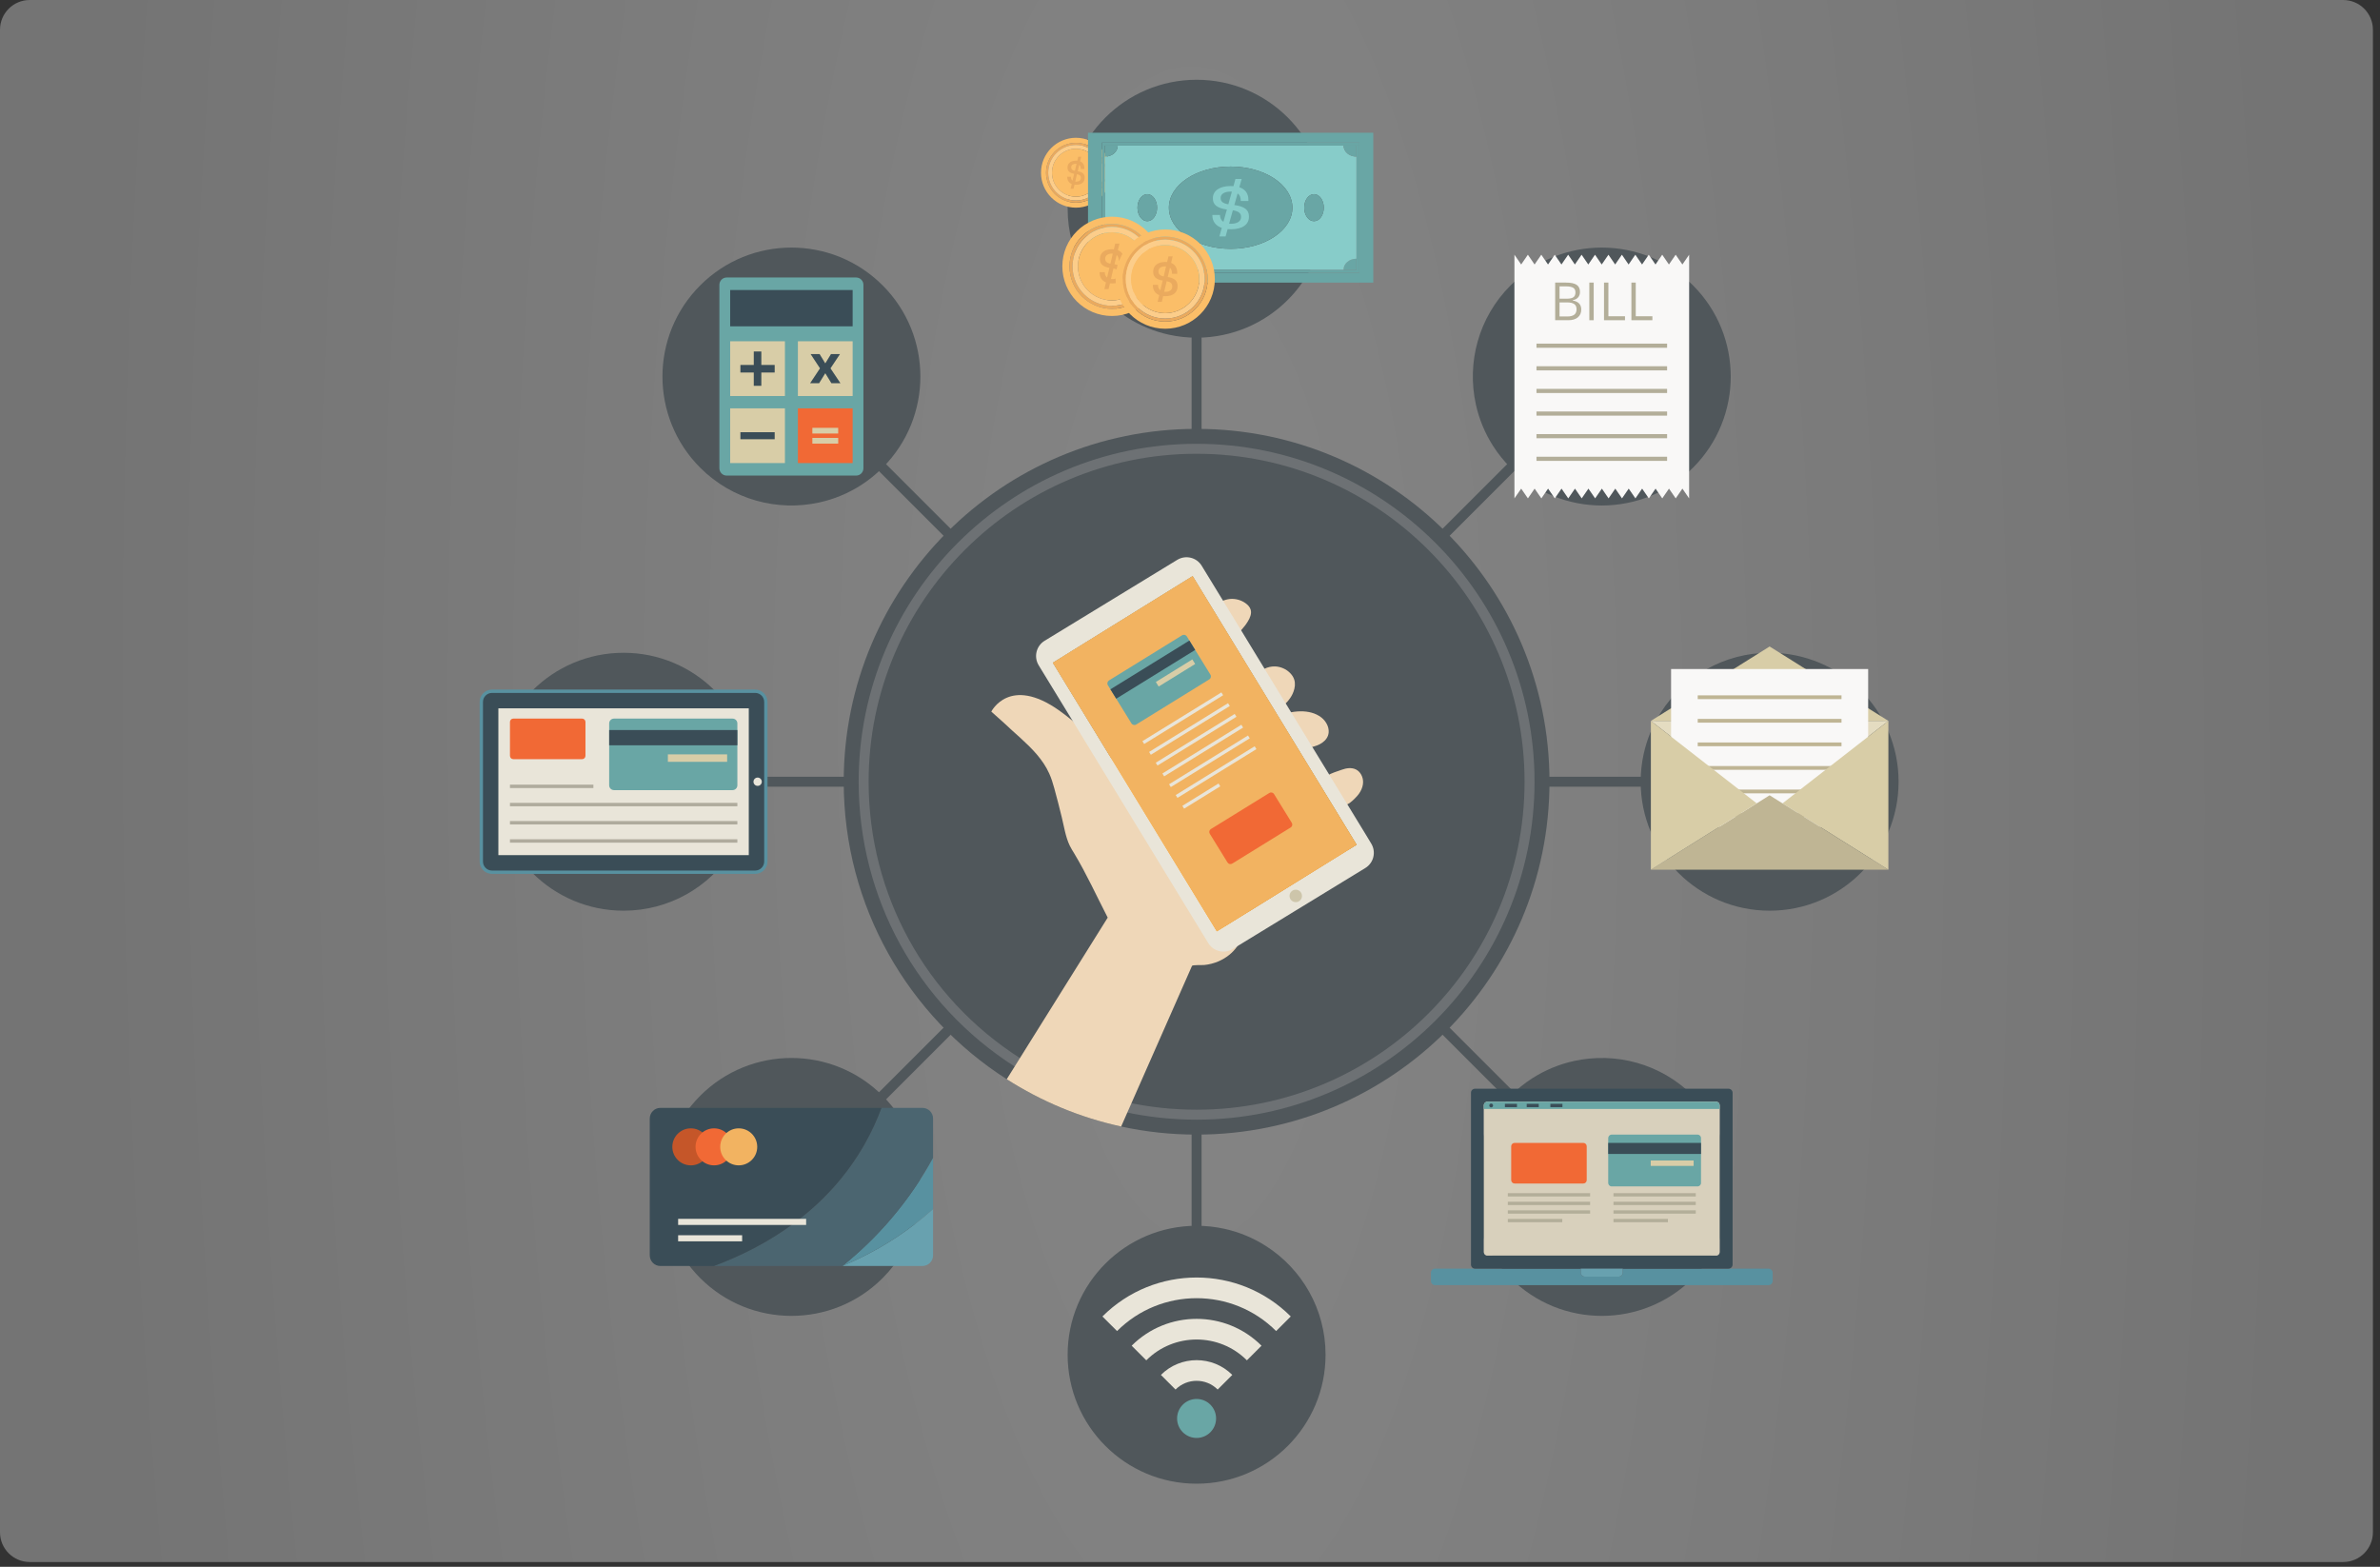 <svg width="240" height="158" viewBox="0 0 240 158" fill="none" xmlns="http://www.w3.org/2000/svg">
<rect x="0" y="0" width="240" height="158" fill="#333333" stroke="none"/>
<path d="M-0 3C-0 1.343 1.343 0 3 0H236.286C237.943 0 239.286 1.343 239.286 3V154.514C239.286 156.17 237.943 157.514 236.286 157.514H3C1.343 157.514 -0 156.17 -0 154.514V3Z" fill="url(#paint0_radial_2136_21406)" fill-opacity="0.4"/>
<g style="mix-blend-mode:luminosity">
<path d="M121.167 145.001H120.162V12.66H121.167V145.001Z" fill="#50575B"/>
<path d="M186.836 79.332H54.496V78.327H186.836V79.332Z" fill="#50575B"/>
<path d="M74.232 125.975L73.52 125.264L167.099 31.686L167.809 32.396L74.232 125.975Z" fill="#50575B"/>
<path d="M167.099 125.975L73.52 32.396L74.232 31.686L167.809 125.264L167.099 125.975Z" fill="#50575B"/>
<path d="M156.251 78.83C156.251 98.482 140.319 114.413 120.666 114.413C118.057 114.413 115.51 114.133 113.058 113.599C108.894 112.692 105.001 111.056 101.52 108.828C91.633 102.508 85.08 91.433 85.08 78.83C85.08 59.178 101.014 43.247 120.666 43.247C140.319 43.247 156.251 59.178 156.251 78.83Z" fill="#50575B"/>
<path d="M154.241 78.829C154.241 97.373 139.21 112.404 120.666 112.404C118.204 112.404 115.802 112.139 113.489 111.635C109.557 110.781 105.885 109.234 102.6 107.134C93.273 101.17 87.09 90.721 87.09 78.829C87.09 60.286 102.125 45.255 120.666 45.255C139.21 45.255 154.241 60.286 154.241 78.829Z" fill="#50575B"/>
<path fill-rule="evenodd" clip-rule="evenodd" d="M120.666 112.907C118.211 112.907 115.76 112.646 113.381 112.126C109.45 111.27 105.731 109.734 102.331 107.558C92.472 101.255 86.588 90.516 86.588 78.83C86.588 60.04 101.875 44.753 120.666 44.753C139.456 44.753 154.743 60.04 154.743 78.83C154.743 97.62 139.456 112.907 120.666 112.907ZM120.666 45.758C102.429 45.758 87.593 60.594 87.593 78.83C87.593 90.17 93.303 100.595 102.872 106.711C106.172 108.823 109.78 110.314 113.594 111.145C115.904 111.647 118.283 111.902 120.666 111.902C138.902 111.902 153.738 97.065 153.738 78.83C153.738 60.594 138.902 45.758 120.666 45.758Z" fill="#6D7174"/>
<path d="M133.67 21.047C133.67 28.228 127.848 34.051 120.666 34.051C119.712 34.051 118.782 33.947 117.886 33.753C116.363 33.421 114.941 32.823 113.669 32.009C110.056 29.699 107.661 25.652 107.661 21.047C107.661 13.864 113.483 8.043 120.666 8.043C127.848 8.043 133.67 13.864 133.67 21.047Z" fill="#50575B"/>
<path d="M89.002 28.775C94.081 33.852 94.081 42.087 89.002 47.164C88.326 47.84 87.596 48.424 86.826 48.92C85.514 49.763 84.085 50.346 82.611 50.669C78.423 51.59 73.867 50.423 70.61 47.166C65.533 42.087 65.533 33.852 70.612 28.775C75.689 23.696 83.923 23.696 89.002 28.775Z" fill="#50575B"/>
<path d="M62.881 65.826C70.063 65.826 75.885 71.647 75.885 78.83C75.885 79.783 75.783 80.715 75.587 81.611C75.256 83.132 74.657 84.554 73.843 85.827C71.535 89.44 67.488 91.834 62.881 91.834C55.7 91.834 49.877 86.011 49.877 78.83C49.877 71.647 55.7 65.826 62.881 65.826Z" fill="#50575B"/>
<path d="M70.611 110.494C75.69 105.416 83.923 105.416 89.002 110.494C89.675 111.169 90.261 111.899 90.757 112.671C91.598 113.981 92.181 115.41 92.506 116.886C93.427 121.074 92.258 125.628 89.002 128.885C83.923 133.964 75.69 133.962 70.611 128.885C65.533 123.806 65.533 115.572 70.611 110.494Z" fill="#50575B"/>
<path d="M107.661 136.612C107.661 129.431 113.483 123.608 120.665 123.608C121.62 123.608 122.549 123.712 123.445 123.907C124.968 124.238 126.39 124.836 127.662 125.65C131.275 127.96 133.67 132.007 133.67 136.612C133.67 143.795 127.846 149.616 120.665 149.616C113.483 149.616 107.661 143.795 107.661 136.612Z" fill="#50575B"/>
<path d="M152.329 128.884C147.25 123.807 147.25 115.572 152.329 110.495C153.003 109.82 153.735 109.235 154.505 108.739C155.817 107.897 157.246 107.314 158.72 106.99C162.908 106.069 167.462 107.237 170.721 110.493C175.798 115.572 175.798 123.807 170.719 128.884C165.642 133.963 157.407 133.963 152.329 128.884Z" fill="#50575B"/>
<path d="M178.45 91.834C171.267 91.834 165.446 86.013 165.446 78.83C165.446 77.877 165.548 76.946 165.744 76.049C166.074 74.528 166.672 73.106 167.486 71.833C169.796 68.22 173.843 65.826 178.45 65.826C185.631 65.826 191.454 71.649 191.454 78.83C191.454 86.013 185.631 91.834 178.45 91.834Z" fill="#50575B"/>
<path d="M170.721 47.166C165.642 52.243 157.408 52.243 152.329 47.166C151.656 46.491 151.07 45.761 150.574 44.989C149.733 43.679 149.15 42.25 148.825 40.774C147.904 36.586 149.073 32.032 152.329 28.775C157.407 23.696 165.642 23.696 170.721 28.775C175.798 33.854 175.798 42.087 170.721 47.166Z" fill="#50575B"/>
<path d="M152.716 50.256L153.397 49.273L154.075 50.256L154.753 49.273L155.432 50.256L156.11 49.273L156.787 50.256L157.465 49.273L158.144 50.256L158.822 49.273L159.499 50.256L160.177 49.273L160.854 50.256L161.533 49.273L162.209 50.256L162.886 49.273L163.563 50.256L164.24 49.273L164.916 50.256L165.593 49.273L166.27 50.256L166.947 49.273L167.623 50.256L168.302 49.273L168.979 50.256L169.655 49.273L170.332 50.256L170.334 25.686L169.654 26.671L168.974 25.686L168.295 26.671L167.618 25.686L166.94 26.671L166.262 25.686L165.585 26.671L164.906 25.686L164.228 26.671L163.551 25.686L162.873 26.671L162.196 25.686L161.518 26.671L160.841 25.686L160.164 26.671L159.487 25.686L158.811 26.671L158.134 25.686L157.457 26.671L156.78 25.686L156.104 26.671L155.425 25.686L154.748 26.671L154.072 25.686L153.395 26.671L152.716 25.686V50.256Z" fill="#F9F8F7"/>
<path fill-rule="evenodd" clip-rule="evenodd" d="M156.824 28.495H157.896C158.399 28.495 158.763 28.57 158.988 28.721C159.213 28.872 159.326 29.11 159.326 29.435C159.326 29.66 159.263 29.846 159.137 29.991C159.012 30.137 158.829 30.232 158.589 30.276V30.303C159.165 30.401 159.454 30.703 159.454 31.21C159.454 31.55 159.338 31.815 159.108 32.005C158.88 32.196 158.559 32.291 158.147 32.291H156.824V28.495ZM157.264 30.12H157.991C158.303 30.12 158.527 30.071 158.665 29.973C158.801 29.875 158.869 29.711 158.869 29.478C158.869 29.265 158.793 29.112 158.641 29.018C158.488 28.924 158.246 28.877 157.914 28.877H157.264V30.12ZM157.264 30.494V31.912H158.056C158.362 31.912 158.593 31.853 158.748 31.735C158.904 31.616 158.981 31.431 158.981 31.179C158.981 30.943 158.902 30.77 158.743 30.659C158.585 30.549 158.343 30.494 158.02 30.494H157.264Z" fill="#B3AE99"/>
<path d="M160.268 32.291V28.495H160.71V32.291H160.268Z" fill="#B3AE99"/>
<path d="M161.75 32.291V28.495H162.192V31.891H163.866V32.291H161.75Z" fill="#B3AE99"/>
<path d="M164.511 32.291V28.495H164.951V31.891H166.627V32.291H164.511Z" fill="#B3AE99"/>
<path d="M168.111 35.07H154.94V34.651H168.111V35.07Z" fill="#B3AE99"/>
<path d="M168.111 37.35H154.939V36.932H168.111V37.35Z" fill="#B3AE99"/>
<path d="M168.111 39.632H154.939V39.213H168.111V39.632Z" fill="#B3AE99"/>
<path d="M168.111 41.914H154.939V41.495H168.111V41.914Z" fill="#B3AE99"/>
<path d="M168.111 44.193H154.939V43.774H168.111V44.193Z" fill="#B3AE99"/>
<path d="M168.111 46.475H154.939V46.057H168.111V46.475Z" fill="#B3AE99"/>
<path d="M190.425 72.694L179.749 81.011L178.449 80.195L177.148 81.011L166.474 72.694H190.425Z" fill="#E4DCC1"/>
<path d="M190.425 72.694H166.474L178.449 65.191L190.425 72.694Z" fill="#D8CDA7"/>
<path d="M188.386 83.392H168.513V67.465H188.386V83.392Z" fill="#F9F8F7"/>
<path d="M185.698 70.498H171.2V70.119H185.698V70.498Z" fill="#BFB594"/>
<path d="M185.698 72.873H171.2V72.494H185.698V72.873Z" fill="#BFB594"/>
<path d="M185.698 75.247H171.2V74.87H185.698V75.247Z" fill="#BFB594"/>
<path d="M185.698 77.627H171.2V77.248H185.698V77.627Z" fill="#BFB594"/>
<path d="M185.698 80H171.2V79.621H185.698V80Z" fill="#BFB594"/>
<path d="M185.698 82.376H171.2V81.997H185.698V82.376Z" fill="#BFB594"/>
<path d="M190.425 72.694V87.7L179.749 81.011L190.425 72.694Z" fill="#D8CDA7"/>
<path d="M190.425 87.701H166.474L177.148 81.012L178.449 80.196L179.749 81.012L190.425 87.701Z" fill="#BFB594"/>
<path d="M177.148 81.011L166.474 87.7V72.694L177.148 81.011Z" fill="#D8CDA7"/>
<path d="M86.331 47.958H73.282C72.873 47.958 72.543 47.627 72.543 47.219V28.722C72.543 28.313 72.873 27.983 73.282 27.983H86.331C86.738 27.983 87.068 28.313 87.068 28.722V47.219C87.068 47.627 86.738 47.958 86.331 47.958Z" fill="#69A6A5"/>
<path d="M85.981 32.906H73.631V29.246H85.981V32.906Z" fill="#3A4D57"/>
<path d="M79.152 39.935H73.631V34.414H79.152V39.935Z" fill="#D8CDA7"/>
<path d="M85.981 39.935H80.46V34.414H85.981V39.935Z" fill="#D8CDA7"/>
<path d="M79.152 46.696H73.631V41.177H79.152V46.696Z" fill="#D8CDA7"/>
<path d="M85.981 46.696H80.46V41.177H85.981V46.696Z" fill="#F16935"/>
<path d="M76.011 37.565H74.663V36.801H76.011V35.444H76.773V36.801H78.12V37.565H76.773V38.905H76.011V37.565Z" fill="#3A4D57"/>
<path d="M78.12 44.293H74.663V43.584H78.12V44.293Z" fill="#3A4D57"/>
<path d="M82.688 37.143L81.743 35.707H82.651L83.221 36.642L83.795 35.707H84.705L83.748 37.143L84.749 38.642H83.837L83.221 37.637L82.601 38.642H81.693L82.688 37.143Z" fill="#3A4D57"/>
<path d="M81.918 43.718V43.144H84.524V43.718H81.918ZM81.918 44.735V44.159H84.526V44.735H81.918Z" fill="#D8CDA7"/>
<path d="M94.091 121.924V126.584C94.091 127.18 93.609 127.663 93.016 127.663H84.952C84.953 127.661 84.954 127.658 84.957 127.656C87.391 126.648 89.908 125.262 92.354 123.369C92.966 122.895 93.545 122.413 94.091 121.924Z" fill="#68A1AF"/>
<path d="M94.091 116.757V121.925C93.545 122.414 92.966 122.896 92.354 123.37C89.908 125.263 87.391 126.648 84.957 127.657C86.635 126.312 88.307 124.725 89.897 122.856C91.632 120.816 93.006 118.745 94.091 116.757Z" fill="#5891A0"/>
<path d="M94.091 112.792V116.757C93.005 118.746 91.632 120.816 89.896 122.856C88.307 124.726 86.635 126.312 84.957 127.657C84.951 127.659 84.947 127.662 84.945 127.664H71.984C77.172 125.736 83.358 122.119 87.183 115.38C87.883 114.144 88.442 112.915 88.885 111.717H93.016C93.609 111.717 94.091 112.199 94.091 112.792Z" fill="#4B6570"/>
<path d="M66.597 111.717H88.885C88.443 112.915 87.883 114.144 87.183 115.38C83.359 122.119 77.172 125.736 71.984 127.664H66.597C66.004 127.664 65.522 127.181 65.522 126.585V112.792C65.522 112.199 66.004 111.717 66.597 111.717Z" fill="#3A4D57"/>
<path d="M84.957 127.657C84.955 127.66 84.953 127.662 84.952 127.664H84.945C84.947 127.662 84.951 127.66 84.957 127.657Z" fill="#3A4D57"/>
<path d="M71.528 115.648C71.528 116.679 70.694 117.514 69.664 117.514C68.632 117.514 67.798 116.679 67.798 115.648C67.798 114.618 68.632 113.782 69.664 113.782C70.694 113.782 71.528 114.618 71.528 115.648Z" fill="#C55629"/>
<path d="M73.872 115.648C73.872 116.679 73.036 117.514 72.006 117.514C70.974 117.514 70.14 116.679 70.14 115.648C70.14 114.618 70.974 113.782 72.006 113.782C73.036 113.782 73.872 114.618 73.872 115.648Z" fill="#F16935"/>
<path d="M76.359 115.648C76.359 116.679 75.524 117.514 74.493 117.514C73.463 117.514 72.627 116.679 72.627 115.648C72.627 114.618 73.463 113.782 74.493 113.782C75.524 113.782 76.359 114.618 76.359 115.648Z" fill="#F2B361"/>
<path d="M81.291 123.523H68.383V122.908H81.291V123.523Z" fill="#E9E5D9"/>
<path d="M74.837 125.175H68.383V124.561H74.837V125.175Z" fill="#E9E5D9"/>
<path d="M76.15 87.954H49.613C49.019 87.954 48.536 87.471 48.536 86.875V70.784C48.536 70.188 49.019 69.705 49.613 69.705H76.15C76.745 69.705 77.229 70.188 77.229 70.784V86.875C77.229 87.471 76.745 87.954 76.15 87.954Z" fill="#3A4D57"/>
<path fill-rule="evenodd" clip-rule="evenodd" d="M76.15 88.122H49.613C48.926 88.122 48.368 87.562 48.368 86.876V70.784C48.368 70.098 48.926 69.538 49.613 69.538H76.15C76.837 69.538 77.397 70.098 77.397 70.784V86.876C77.397 87.562 76.837 88.122 76.15 88.122ZM49.613 69.873C49.111 69.873 48.703 70.282 48.703 70.784V86.876C48.703 87.378 49.111 87.787 49.613 87.787H76.15C76.653 87.787 77.061 87.378 77.061 86.876V70.784C77.061 70.282 76.653 69.873 76.15 69.873H49.613Z" fill="#5891A0"/>
<path d="M50.256 86.232V71.428H75.507V86.232H50.256Z" fill="#E9E5D9"/>
<path d="M61.915 72.462H73.869C74.138 72.462 74.356 72.68 74.356 72.949V79.191C74.356 79.459 74.138 79.677 73.869 79.677H61.915C61.647 79.677 61.429 79.459 61.429 79.191V72.949C61.429 72.68 61.647 72.462 61.915 72.462Z" fill="#69A6A5"/>
<path d="M61.429 73.617H74.356V75.155H61.429V73.617Z" fill="#3A4D57"/>
<path d="M67.349 76.071H73.326V76.822H67.349V76.071Z" fill="#D8CDA7"/>
<path d="M58.697 76.556H51.764C51.576 76.556 51.424 76.403 51.424 76.214V72.802C51.424 72.614 51.576 72.462 51.764 72.462H58.697C58.886 72.462 59.039 72.614 59.039 72.802V76.214C59.039 76.403 58.886 76.556 58.697 76.556Z" fill="#F16935"/>
<path d="M74.356 84.975H51.424V84.63H74.356V84.975Z" fill="#AFAB9D"/>
<path d="M74.356 83.139H51.424V82.794H74.356V83.139Z" fill="#AFAB9D"/>
<path d="M74.356 81.305H51.424V80.96H74.356V81.305Z" fill="#AFAB9D"/>
<path d="M59.838 79.467H51.424V79.124H59.838V79.467Z" fill="#AFAB9D"/>
<path d="M76.82 78.83C76.82 79.061 76.632 79.248 76.401 79.248C76.168 79.248 75.981 79.061 75.981 78.83C75.981 78.599 76.168 78.409 76.401 78.409C76.632 78.409 76.82 78.599 76.82 78.83Z" fill="#E9E5D9"/>
<path d="M119.274 141.646C118.507 142.415 118.507 143.659 119.274 144.426C120.043 145.194 121.288 145.194 122.055 144.426C122.822 143.659 122.822 142.415 122.055 141.646C121.288 140.879 120.043 140.879 119.274 141.646Z" fill="#69A6A5"/>
<path d="M117.067 138.647L118.541 140.121C119.713 138.948 121.618 138.948 122.79 140.121L124.265 138.647C122.279 136.662 119.052 136.662 117.067 138.647Z" fill="#E9E5D9"/>
<path d="M111.17 132.751L112.644 134.225C117.067 129.803 124.265 129.803 128.687 134.225L130.161 132.751C124.925 127.514 116.407 127.516 111.17 132.751Z" fill="#E9E5D9"/>
<path d="M114.118 135.701L115.592 137.175C118.389 134.377 122.941 134.377 125.738 137.175L127.212 135.701C123.602 132.091 117.728 132.091 114.118 135.701Z" fill="#E9E5D9"/>
<path d="M126.143 90.994C126.083 91.044 126.059 91.308 126.041 91.381C125.993 91.567 125.945 91.752 125.897 91.939C125.892 91.955 125.888 91.97 125.883 91.984C125.846 92.127 125.808 92.27 125.771 92.413C125.552 93.244 125.435 94.13 125.061 94.911C124.977 95.088 124.88 95.257 124.77 95.417C124.311 96.088 123.639 96.608 122.89 96.934C122.423 97.135 121.922 97.266 121.416 97.313C121.255 97.328 120.257 97.291 120.203 97.397C120.203 97.397 117.029 104.598 113.057 113.598C108.893 112.692 105 111.055 101.519 108.828L111.702 92.532C110.585 90.368 109.564 88.115 108.308 86.031C108.157 85.781 107.998 85.537 107.873 85.274C107.447 84.389 107.301 83.347 107.067 82.403C106.826 81.429 106.586 80.459 106.315 79.493C106.177 78.99 106.025 78.49 105.809 78.012C105.174 76.585 104.05 75.464 102.914 74.427C102.331 73.895 101.737 73.379 101.169 72.833C101.072 72.74 99.964 71.767 99.964 71.76C99.966 71.755 101.79 68.085 106.816 71.65C107.257 71.964 107.707 72.313 108.167 72.697C109.43 73.752 110.749 75.055 112.062 76.478C113.446 77.977 114.823 79.609 116.119 81.228C120.309 86.468 123.651 91.574 123.651 91.574L123.388 93.133L123.347 93.376L123.47 93.272L126.143 90.994Z" fill="#EFD7B8"/>
<path d="M137.382 79.345C137.285 79.685 137.094 80.001 136.857 80.268C136.61 80.548 135.742 81.457 135.392 81.117C135.176 80.904 135.038 80.462 134.898 80.198C134.824 80.057 133.832 78.228 133.852 78.214C134.253 77.953 134.852 77.782 135.306 77.62C135.765 77.454 136.291 77.375 136.728 77.589C137.192 77.817 137.46 78.352 137.454 78.869C137.452 79.031 137.428 79.19 137.382 79.345Z" fill="#EFD7B8"/>
<path d="M133.984 73.843C133.977 73.961 133.951 74.078 133.909 74.193C133.765 74.576 133.435 74.87 133.07 75.055C132.703 75.241 132.298 75.335 131.897 75.426C131.544 75.072 131.191 74.717 130.837 74.362C130.567 74.091 130.411 73.782 130.167 73.499C129.771 73.04 129.314 72.521 128.843 72.134C128.88 72.171 129.746 71.903 129.85 71.881C130.284 71.796 130.726 71.732 131.17 71.729C131.907 71.724 132.666 71.896 133.246 72.35C133.7 72.705 134.023 73.283 133.984 73.843Z" fill="#EFD7B8"/>
<path d="M130.333 69.995C130.072 70.538 129.631 71.019 129.129 71.335C128.383 70.17 127.597 69.027 126.832 67.875C126.835 67.88 127.45 67.469 127.494 67.446C127.825 67.278 128.199 67.193 128.571 67.203C129.13 67.22 129.68 67.456 130.078 67.851C130.268 68.039 130.425 68.265 130.507 68.52C130.638 68.915 130.583 69.352 130.438 69.744C130.408 69.829 130.373 69.913 130.333 69.995Z" fill="#EFD7B8"/>
<path d="M126.095 62.106C126.04 62.29 125.949 62.471 125.85 62.635C125.482 63.252 124.993 63.758 124.442 64.21C124.477 64.182 122.582 61.493 122.381 61.217C122.738 60.779 123.467 60.454 124.024 60.401C124.584 60.347 125.162 60.506 125.616 60.838C125.842 61.002 126.043 61.217 126.12 61.485C126.179 61.689 126.159 61.902 126.095 62.106Z" fill="#EFD7B8"/>
<path d="M135.997 85.814L123.555 93.407L107.02 66.324L119.462 58.73L135.997 85.814Z" fill="#BD8864"/>
<path fill-rule="evenodd" clip-rule="evenodd" d="M137.678 87.531L125.988 94.672L124.77 95.417L124.312 95.697C123.465 96.213 122.359 95.947 121.84 95.099L108.168 72.698L104.874 67.307L104.742 67.088C104.224 66.24 104.492 65.133 105.34 64.615L118.713 56.456C119.56 55.94 120.666 56.204 121.182 57.054L123.334 60.575L124.497 62.478L125.15 63.55L126.43 65.652L127.519 67.438L128.869 69.652L129.648 70.925L130.194 71.82L131.72 74.317L132.333 75.321L134.037 78.108L134.733 79.252L135.504 80.515L135.867 81.11L137.732 84.165L138.275 85.065C138.791 85.913 138.523 87.015 137.678 87.531ZM136.799 85.182L120.265 58.101L106.173 66.831L112.062 76.478L122.709 93.913L123.547 93.395L125.897 91.94L135.938 85.715L136.799 85.182Z" fill="#E9E5D9"/>
<path d="M122.708 93.914L136.801 85.183L120.266 58.1L106.174 66.832L122.708 93.914Z" fill="url(#paint1_linear_2136_21406)"/>
<path d="M131.293 90.345C131.293 90.692 131.012 90.973 130.665 90.973C130.318 90.973 130.037 90.692 130.037 90.345C130.037 89.998 130.318 89.717 130.665 89.717C131.012 89.717 131.293 89.998 131.293 90.345Z" fill="#CDC5AA"/>
<path fill-rule="evenodd" clip-rule="evenodd" d="M108.5 13.894C110.446 13.894 112.022 15.472 112.022 17.418C112.022 19.364 110.446 20.942 108.5 20.942C106.553 20.942 104.975 19.364 104.975 17.418C104.975 15.472 106.553 13.894 108.5 13.894ZM111.515 17.418C111.515 15.753 110.165 14.403 108.5 14.403C106.833 14.403 105.484 15.753 105.484 17.418C105.484 19.083 106.833 20.433 108.5 20.433C110.165 20.433 111.515 19.083 111.515 17.418Z" fill="#FBBE68"/>
<path fill-rule="evenodd" clip-rule="evenodd" d="M108.499 14.403C110.164 14.403 111.515 15.754 111.515 17.419C111.515 19.084 110.164 20.434 108.499 20.434C106.833 20.434 105.484 19.084 105.484 17.419C105.484 15.754 106.833 14.403 108.499 14.403ZM111.3 17.419C111.3 15.871 110.046 14.618 108.499 14.618C106.952 14.618 105.699 15.871 105.699 17.419C105.699 18.966 106.952 20.219 108.499 20.219C110.046 20.219 111.3 18.966 111.3 17.419Z" fill="#EAAA5E"/>
<path fill-rule="evenodd" clip-rule="evenodd" d="M108.5 14.616C110.046 14.616 111.3 15.869 111.3 17.417C111.3 18.965 110.046 20.218 108.5 20.218C106.952 20.218 105.699 18.965 105.699 17.417C105.699 15.869 106.952 14.616 108.5 14.616ZM110.917 17.417C110.917 16.082 109.835 15 108.5 15C107.164 15 106.082 16.082 106.082 17.417C106.082 18.752 107.164 19.834 108.5 19.834C109.835 19.834 110.917 18.752 110.917 17.417Z" fill="#FCCD8A"/>
<path d="M108.499 15.001C109.834 15.001 110.917 16.083 110.917 17.418C110.917 18.753 109.834 19.835 108.499 19.835C107.164 19.835 106.082 18.753 106.082 17.418C106.082 16.083 107.164 15.001 108.499 15.001Z" fill="#FBBE68"/>
<path fill-rule="evenodd" clip-rule="evenodd" d="M108.917 16.269C109.212 16.382 109.353 16.633 109.353 16.988V17.042H108.986C108.986 16.844 108.936 16.702 108.835 16.614L108.678 17.271C109.137 17.343 109.378 17.522 109.378 17.903V17.931C109.378 18.367 109.065 18.631 108.52 18.631C108.463 18.631 108.408 18.629 108.354 18.625L108.257 19.033H107.959L108.075 18.556C107.776 18.434 107.622 18.182 107.622 17.849V17.827H107.989C107.989 18 108.046 18.132 108.153 18.216L108.319 17.522C107.845 17.444 107.647 17.246 107.647 16.909V16.881C107.647 16.457 107.989 16.202 108.498 16.202C108.545 16.202 108.591 16.205 108.634 16.209L108.731 15.804H109.029L108.917 16.269ZM108.39 17.228L108.559 16.517C108.539 16.514 108.519 16.513 108.5 16.514H108.487C108.224 16.514 108.019 16.64 108.019 16.857V16.876C108.019 17.058 108.113 17.174 108.39 17.228ZM108.999 17.95V17.931C108.999 17.727 108.877 17.618 108.604 17.564L108.425 18.318C108.454 18.321 108.483 18.323 108.512 18.321H108.525C108.805 18.321 108.999 18.186 108.999 17.95Z" fill="#EAAA5E"/>
<path fill-rule="evenodd" clip-rule="evenodd" d="M138.481 13.386V28.499H109.716V13.386H138.481ZM137.08 27.502V14.382H111.119V27.502H137.08Z" fill="#69A6A5"/>
<path d="M137.079 14.687V27.501H111.118V27.196H111.418H112.714H135.483H136.781V26.091V15.794V14.687H137.079Z" fill="#69A6A5"/>
<path d="M137.079 14.381V14.686H136.781H135.483H112.714H111.418V15.793V26.09V27.195H111.118V14.381H137.079Z" fill="#69A6A5"/>
<path d="M136.781 26.091V27.196H135.482C135.482 26.585 136.064 26.091 136.781 26.091Z" fill="#69A6A5"/>
<path fill-rule="evenodd" clip-rule="evenodd" d="M136.781 15.794V26.091C136.064 26.091 135.482 26.585 135.482 27.196H112.714C112.714 26.585 112.135 26.091 111.418 26.091V15.794C112.135 15.794 112.714 15.298 112.714 14.687H135.482C135.482 15.298 136.064 15.794 136.781 15.794ZM133.492 20.941C133.492 20.188 133.052 19.578 132.506 19.578C131.96 19.578 131.517 20.188 131.517 20.941C131.517 21.695 131.96 22.307 132.506 22.307C133.052 22.307 133.492 21.695 133.492 20.941ZM130.326 20.941C130.326 18.65 127.537 16.794 124.098 16.794C120.658 16.794 117.87 18.65 117.87 20.941C117.87 23.233 120.658 25.091 124.098 25.091C127.537 25.091 130.326 23.233 130.326 20.941ZM116.681 20.941C116.681 20.188 116.237 19.578 115.693 19.578C115.146 19.578 114.703 20.188 114.703 20.941C114.703 21.695 115.146 22.307 115.693 22.307C116.237 22.307 116.681 21.695 116.681 20.941Z" fill="#87CCC9"/>
<path d="M136.781 14.687V15.794C136.064 15.794 135.482 15.298 135.482 14.687H136.781Z" fill="#69A6A5"/>
<path d="M132.506 19.577C133.052 19.577 133.492 20.187 133.492 20.941C133.492 21.695 133.052 22.306 132.506 22.306C131.96 22.306 131.517 21.695 131.517 20.941C131.517 20.187 131.96 19.577 132.506 19.577Z" fill="#69A6A5"/>
<path d="M124.098 16.793C127.537 16.793 130.327 18.649 130.327 20.941C130.327 23.232 127.537 25.09 124.098 25.09C120.658 25.09 117.87 23.232 117.87 20.941C117.87 18.649 120.658 16.793 124.098 16.793Z" fill="#69A6A5"/>
<path d="M115.693 19.577C116.237 19.577 116.681 20.187 116.681 20.941C116.681 21.695 116.237 22.306 115.693 22.306C115.147 22.306 114.703 21.695 114.703 20.941C114.703 20.187 115.147 19.577 115.693 19.577Z" fill="#69A6A5"/>
<path d="M111.418 14.687H112.714C112.714 15.298 112.135 15.794 111.418 15.794V14.687Z" fill="#69A6A5"/>
<path d="M112.714 27.196H111.418V26.091C112.135 26.091 112.714 26.585 112.714 27.196Z" fill="#69A6A5"/>
<path fill-rule="evenodd" clip-rule="evenodd" d="M124.976 18.883C125.596 19.082 125.889 19.532 125.889 20.169V20.266H125.12C125.12 19.911 125.015 19.656 124.804 19.501L124.472 20.678C125.437 20.807 125.943 21.129 125.943 21.811V21.863C125.943 22.641 125.286 23.117 124.14 23.117C124.021 23.116 123.905 23.112 123.794 23.104L123.589 23.837H122.963L123.204 22.982C122.579 22.764 122.254 22.313 122.254 21.713V21.675H123.023C123.023 21.985 123.144 22.223 123.37 22.37L123.718 21.129C122.722 20.986 122.308 20.633 122.308 20.028V19.976C122.308 19.218 123.023 18.76 124.095 18.76C124.195 18.761 124.29 18.766 124.382 18.774L124.584 18.045H125.211L124.976 18.883ZM123.867 20.601L124.222 19.328C124.184 19.321 124.139 19.321 124.102 19.321H124.072C123.521 19.321 123.09 19.546 123.09 19.939V19.971C123.09 20.3 123.286 20.506 123.867 20.601ZM125.149 21.894V21.863C125.149 21.496 124.893 21.303 124.32 21.206L123.943 22.558C124.003 22.563 124.063 22.566 124.124 22.564H124.154C124.742 22.564 125.149 22.32 125.149 21.894Z" fill="#87CCC9"/>
<path fill-rule="evenodd" clip-rule="evenodd" d="M112.132 21.852C114.897 21.852 117.137 24.092 117.137 26.858C117.137 29.623 114.897 31.863 112.132 31.863C109.366 31.863 107.127 29.623 107.127 26.858C107.127 24.092 109.366 21.852 112.132 21.852ZM116.415 26.858C116.415 24.491 114.497 22.575 112.132 22.575C109.765 22.575 107.849 24.491 107.849 26.858C107.849 29.223 109.765 31.141 112.132 31.141C114.499 31.141 116.415 29.223 116.415 26.858Z" fill="#FBBE68"/>
<path fill-rule="evenodd" clip-rule="evenodd" d="M112.132 22.575C114.499 22.575 116.415 24.491 116.415 26.858C116.415 29.224 114.497 31.142 112.132 31.142C109.765 31.142 107.849 29.224 107.849 26.858C107.849 24.491 109.765 22.575 112.132 22.575ZM116.11 26.858C116.11 24.661 114.33 22.88 112.132 22.88C109.934 22.88 108.153 24.661 108.153 26.858C108.153 29.056 109.934 30.837 112.132 30.837C114.33 30.837 116.11 29.056 116.11 26.858Z" fill="#EAAA5E"/>
<path fill-rule="evenodd" clip-rule="evenodd" d="M112.132 22.881C114.329 22.881 116.11 24.662 116.11 26.859C116.11 29.057 114.329 30.838 112.132 30.838C109.934 30.838 108.153 29.057 108.153 26.859C108.153 24.662 109.934 22.881 112.132 22.881ZM115.566 26.859C115.566 24.963 114.028 23.425 112.132 23.425C110.235 23.425 108.698 24.963 108.698 26.859C108.698 28.756 110.235 30.293 112.132 30.293C114.028 30.293 115.566 28.756 115.566 26.859Z" fill="#FCCD8A"/>
<path d="M112.132 23.425C114.028 23.425 115.566 24.963 115.566 26.859C115.566 28.755 114.028 30.293 112.132 30.293C110.236 30.293 108.698 28.755 108.698 26.859C108.698 24.963 110.236 23.425 112.132 23.425Z" fill="#FBBE68"/>
<path fill-rule="evenodd" clip-rule="evenodd" d="M112.724 25.228C113.143 25.385 113.343 25.742 113.343 26.248V26.323H112.822C112.822 26.042 112.75 25.84 112.607 25.717L112.384 26.65C113.036 26.752 113.378 27.007 113.378 27.548V27.588C113.378 28.204 112.934 28.581 112.16 28.581C112.078 28.581 112 28.578 111.925 28.571L111.786 29.153H111.364L111.527 28.476C111.105 28.302 110.885 27.945 110.885 27.471V27.441H111.404C111.404 27.685 111.486 27.873 111.639 27.99L111.873 27.007C111.2 26.895 110.92 26.615 110.92 26.136V26.094C110.92 25.492 111.404 25.131 112.128 25.131C112.195 25.132 112.26 25.135 112.322 25.141L112.46 24.564H112.884L112.724 25.228ZM111.974 26.59L112.214 25.58C112.188 25.575 112.158 25.575 112.133 25.575H112.113C111.739 25.575 111.45 25.754 111.45 26.064V26.09C111.45 26.35 111.582 26.513 111.974 26.59ZM112.842 27.615V27.588C112.842 27.298 112.667 27.146 112.281 27.069L112.026 28.139C112.066 28.144 112.107 28.145 112.148 28.144H112.168C112.565 28.144 112.842 27.95 112.842 27.615Z" fill="#EAAA5E"/>
<path fill-rule="evenodd" clip-rule="evenodd" d="M117.5 23.14C120.266 23.14 122.505 25.379 122.505 28.145C122.505 30.91 120.266 33.15 117.5 33.15C114.734 33.15 112.495 30.91 112.495 28.145C112.495 25.379 114.734 23.14 117.5 23.14ZM121.783 28.145C121.783 25.778 119.867 23.862 117.5 23.862C115.135 23.862 113.217 25.778 113.217 28.145C113.217 30.51 115.135 32.428 117.5 32.428C119.867 32.428 121.783 30.51 121.783 28.145Z" fill="#FBBE68"/>
<path fill-rule="evenodd" clip-rule="evenodd" d="M117.5 23.86C119.867 23.86 121.783 25.777 121.783 28.144C121.783 30.509 119.867 32.427 117.5 32.427C115.135 32.427 113.217 30.509 113.217 28.144C113.217 25.777 115.135 23.86 117.5 23.86ZM121.478 28.144C121.478 25.946 119.698 24.165 117.5 24.165C115.302 24.165 113.522 25.946 113.522 28.144C113.522 30.341 115.302 32.122 117.5 32.122C119.698 32.122 121.478 30.341 121.478 28.144Z" fill="#EAAA5E"/>
<path fill-rule="evenodd" clip-rule="evenodd" d="M117.5 24.166C119.698 24.166 121.478 25.947 121.478 28.144C121.478 30.342 119.698 32.123 117.5 32.123C115.302 32.123 113.522 30.342 113.522 28.144C113.522 25.947 115.302 24.166 117.5 24.166ZM120.934 28.144C120.934 26.248 119.396 24.71 117.5 24.71C115.604 24.71 114.066 26.248 114.066 28.144C114.066 30.041 115.604 31.578 117.5 31.578C119.396 31.578 120.934 30.041 120.934 28.144Z" fill="#FCCD8A"/>
<path d="M117.5 24.71C119.396 24.71 120.934 26.248 120.934 28.144C120.934 30.04 119.396 31.578 117.5 31.578C115.604 31.578 114.066 30.04 114.066 28.144C114.066 26.248 115.604 24.71 117.5 24.71Z" fill="#FBBE68"/>
<path fill-rule="evenodd" clip-rule="evenodd" d="M118.095 26.512C118.512 26.669 118.711 27.026 118.711 27.532V27.608H118.19C118.19 27.326 118.119 27.124 117.978 27.001L117.753 27.934C118.405 28.036 118.747 28.291 118.747 28.832V28.872C118.747 29.489 118.303 29.866 117.529 29.866C117.448 29.866 117.37 29.862 117.294 29.855L117.157 30.437H116.733L116.897 29.76C116.473 29.586 116.254 29.229 116.254 28.755V28.725H116.773C116.773 28.969 116.855 29.157 117.008 29.274L117.242 28.291C116.571 28.179 116.289 27.899 116.289 27.42V27.378C116.289 26.777 116.773 26.415 117.499 26.415C117.566 26.416 117.63 26.419 117.691 26.425L117.829 25.849H118.252L118.095 26.512ZM117.346 27.874L117.586 26.864C117.559 26.859 117.529 26.859 117.504 26.859H117.484C117.112 26.859 116.82 27.038 116.82 27.348V27.375C116.82 27.634 116.952 27.797 117.346 27.874ZM118.212 28.899V28.872C118.212 28.582 118.04 28.43 117.651 28.353L117.396 29.423C117.438 29.428 117.478 29.43 117.519 29.428H117.539C117.937 29.428 118.212 29.234 118.212 28.899Z" fill="#EAAA5E"/>
<path d="M178.754 128.337V129.178C178.754 129.402 178.572 129.592 178.341 129.592H144.701C144.476 129.592 144.296 129.402 144.296 129.178V128.337C144.296 128.113 144.476 127.932 144.701 127.932H148.746H159.397V128.33C159.397 128.555 159.586 128.736 159.81 128.736H163.239C163.464 128.736 163.645 128.555 163.645 128.33V127.932H174.302H178.341C178.572 127.932 178.754 128.113 178.754 128.337Z" fill="#5891A0"/>
<path fill-rule="evenodd" clip-rule="evenodd" d="M174.716 110.192V127.52C174.716 127.744 174.528 127.934 174.302 127.934H148.746C148.515 127.934 148.334 127.744 148.334 127.52V110.192C148.334 109.968 148.515 109.787 148.746 109.787H174.302C174.528 109.787 174.716 109.968 174.716 110.192ZM173.411 126.265V111.454C173.411 111.26 173.258 111.099 173.062 111.099H149.988C149.792 111.099 149.631 111.26 149.631 111.454V126.265C149.631 126.455 149.792 126.614 149.988 126.614H173.062C173.258 126.614 173.411 126.455 173.411 126.265Z" fill="#3A4D57"/>
<path d="M173.411 111.453V126.264C173.411 126.453 173.258 126.613 173.062 126.613H149.986C149.792 126.613 149.631 126.453 149.631 126.264V111.453C149.631 111.258 149.792 111.098 149.986 111.098H173.062C173.258 111.098 173.411 111.258 173.411 111.453Z" fill="#D8D0BC"/>
<path d="M163.645 127.932V128.33C163.645 128.555 163.464 128.736 163.24 128.736H159.811C159.586 128.736 159.397 128.555 159.397 128.33V127.932H163.645Z" fill="#68A1AF"/>
<path d="M162.526 114.413H171.179C171.374 114.413 171.531 114.572 171.531 114.767V119.284C171.531 119.48 171.374 119.638 171.179 119.638H162.526C162.33 119.638 162.172 119.48 162.172 119.284V114.767C162.172 114.572 162.33 114.413 162.526 114.413Z" fill="#69A6A5"/>
<path d="M162.172 115.25H171.531V116.364H162.172V115.25Z" fill="#3A4D57"/>
<path d="M166.459 117.026H170.786V117.569H166.459V117.026Z" fill="#D8CDA7"/>
<path d="M159.665 119.344H152.732C152.543 119.344 152.39 119.192 152.39 119.002V115.59C152.39 115.402 152.543 115.25 152.732 115.25H159.665C159.853 115.25 160.005 115.402 160.005 115.59V119.002C160.005 119.192 159.853 119.344 159.665 119.344Z" fill="#F16935"/>
<path d="M173.062 111.098H149.986C149.792 111.098 149.631 111.258 149.631 111.453V111.83H173.411V111.453C173.411 111.258 173.258 111.098 173.062 111.098Z" fill="#69A6A5"/>
<path d="M150.562 111.478C150.562 111.583 150.477 111.669 150.37 111.669C150.264 111.669 150.179 111.583 150.179 111.478C150.179 111.371 150.264 111.285 150.37 111.285C150.477 111.285 150.562 111.371 150.562 111.478Z" fill="#3A4D57"/>
<path d="M152.971 111.646H151.756V111.311H152.971V111.646Z" fill="#3A4D57"/>
<path d="M155.169 111.646H153.954V111.311H155.169V111.646Z" fill="#3A4D57"/>
<path d="M157.556 111.646H156.341V111.311H157.556V111.646Z" fill="#3A4D57"/>
<path d="M160.347 120.653H152.049V120.318H160.347V120.653Z" fill="#B3AE99"/>
<path d="M160.347 121.517H152.049V121.182H160.347V121.517Z" fill="#B3AE99"/>
<path d="M160.347 122.383H152.049V122.048H160.347V122.383Z" fill="#B3AE99"/>
<path d="M157.541 123.249H152.049V122.914H157.541V123.249Z" fill="#B3AE99"/>
<path d="M171.002 120.653H162.703V120.318H171.002V120.653Z" fill="#B3AE99"/>
<path d="M171.002 121.517H162.703V121.182H171.002V121.517Z" fill="#B3AE99"/>
<path d="M171.002 122.383H162.704V122.048H171.002V122.383Z" fill="#B3AE99"/>
<path d="M168.196 123.249H162.704V122.914H168.196V123.249Z" fill="#B3AE99"/>
<path d="M122.708 93.915L136.799 85.183L120.266 58.1L106.173 66.832L122.708 93.915Z" fill="#F2B361"/>
<path d="M111.835 68.614L119.197 64.067C119.363 63.963 119.581 64.015 119.683 64.181L122.057 68.026C122.159 68.191 122.109 68.409 121.943 68.511L114.579 73.058C114.415 73.16 114.197 73.11 114.095 72.944L111.72 69.099C111.617 68.933 111.669 68.716 111.835 68.614Z" fill="#69A6A5"/>
<path d="M111.974 69.511L119.938 64.593L120.522 65.539L112.56 70.457L111.974 69.511Z" fill="#3A4D57"/>
<path d="M116.554 68.77L120.236 66.495L120.521 66.957L116.84 69.231L116.554 68.77Z" fill="#D8CDA7"/>
<path d="M130.154 83.442L124.256 87.086C124.095 87.185 123.886 87.136 123.785 86.975L121.993 84.072C121.894 83.912 121.944 83.702 122.104 83.603L128.003 79.96C128.162 79.861 128.374 79.911 128.472 80.07L130.265 82.973C130.364 83.134 130.315 83.344 130.154 83.442Z" fill="#F16935"/>
<path d="M115.379 75.024L115.203 74.739L123.167 69.821L123.343 70.106L115.379 75.024Z" fill="#E9E5D9"/>
<path d="M116.051 76.111L115.875 75.826L123.837 70.908L124.013 71.193L116.051 76.111Z" fill="#E9E5D9"/>
<path d="M116.722 77.197L116.545 76.912L124.508 71.994L124.684 72.279L116.722 77.197Z" fill="#E9E5D9"/>
<path d="M117.393 78.286L117.217 77.999L125.18 73.083L125.356 73.368L117.393 78.286Z" fill="#E9E5D9"/>
<path d="M118.064 79.37L117.889 79.085L125.85 74.167L126.026 74.452L118.064 79.37Z" fill="#E9E5D9"/>
<path d="M118.736 80.458L118.558 80.173L126.522 75.255L126.698 75.54L118.736 80.458Z" fill="#E9E5D9"/>
<path d="M119.406 81.545L119.23 81.26L122.877 79.007L123.053 79.292L119.406 81.545Z" fill="#E9E5D9"/>
</g>
<defs>
<radialGradient id="paint0_radial_2136_21406" cx="0" cy="0" r="1" gradientTransform="matrix(118.674 71.327 -23.25 364.064 120.612 75.785)" gradientUnits="userSpaceOnUse">
<stop stop-color="white"/>
<stop offset="0.932" stop-color="#D4D4D4"/>
</radialGradient>
<linearGradient id="paint1_linear_2136_21406" x1="142.428" y1="58.1" x2="142.428" y2="93.915" gradientUnits="userSpaceOnUse">
<stop offset="0.386" stop-color="#FCBF60"/>
<stop offset="1" stop-color="#FB9F10"/>
</linearGradient>
</defs>
</svg>
